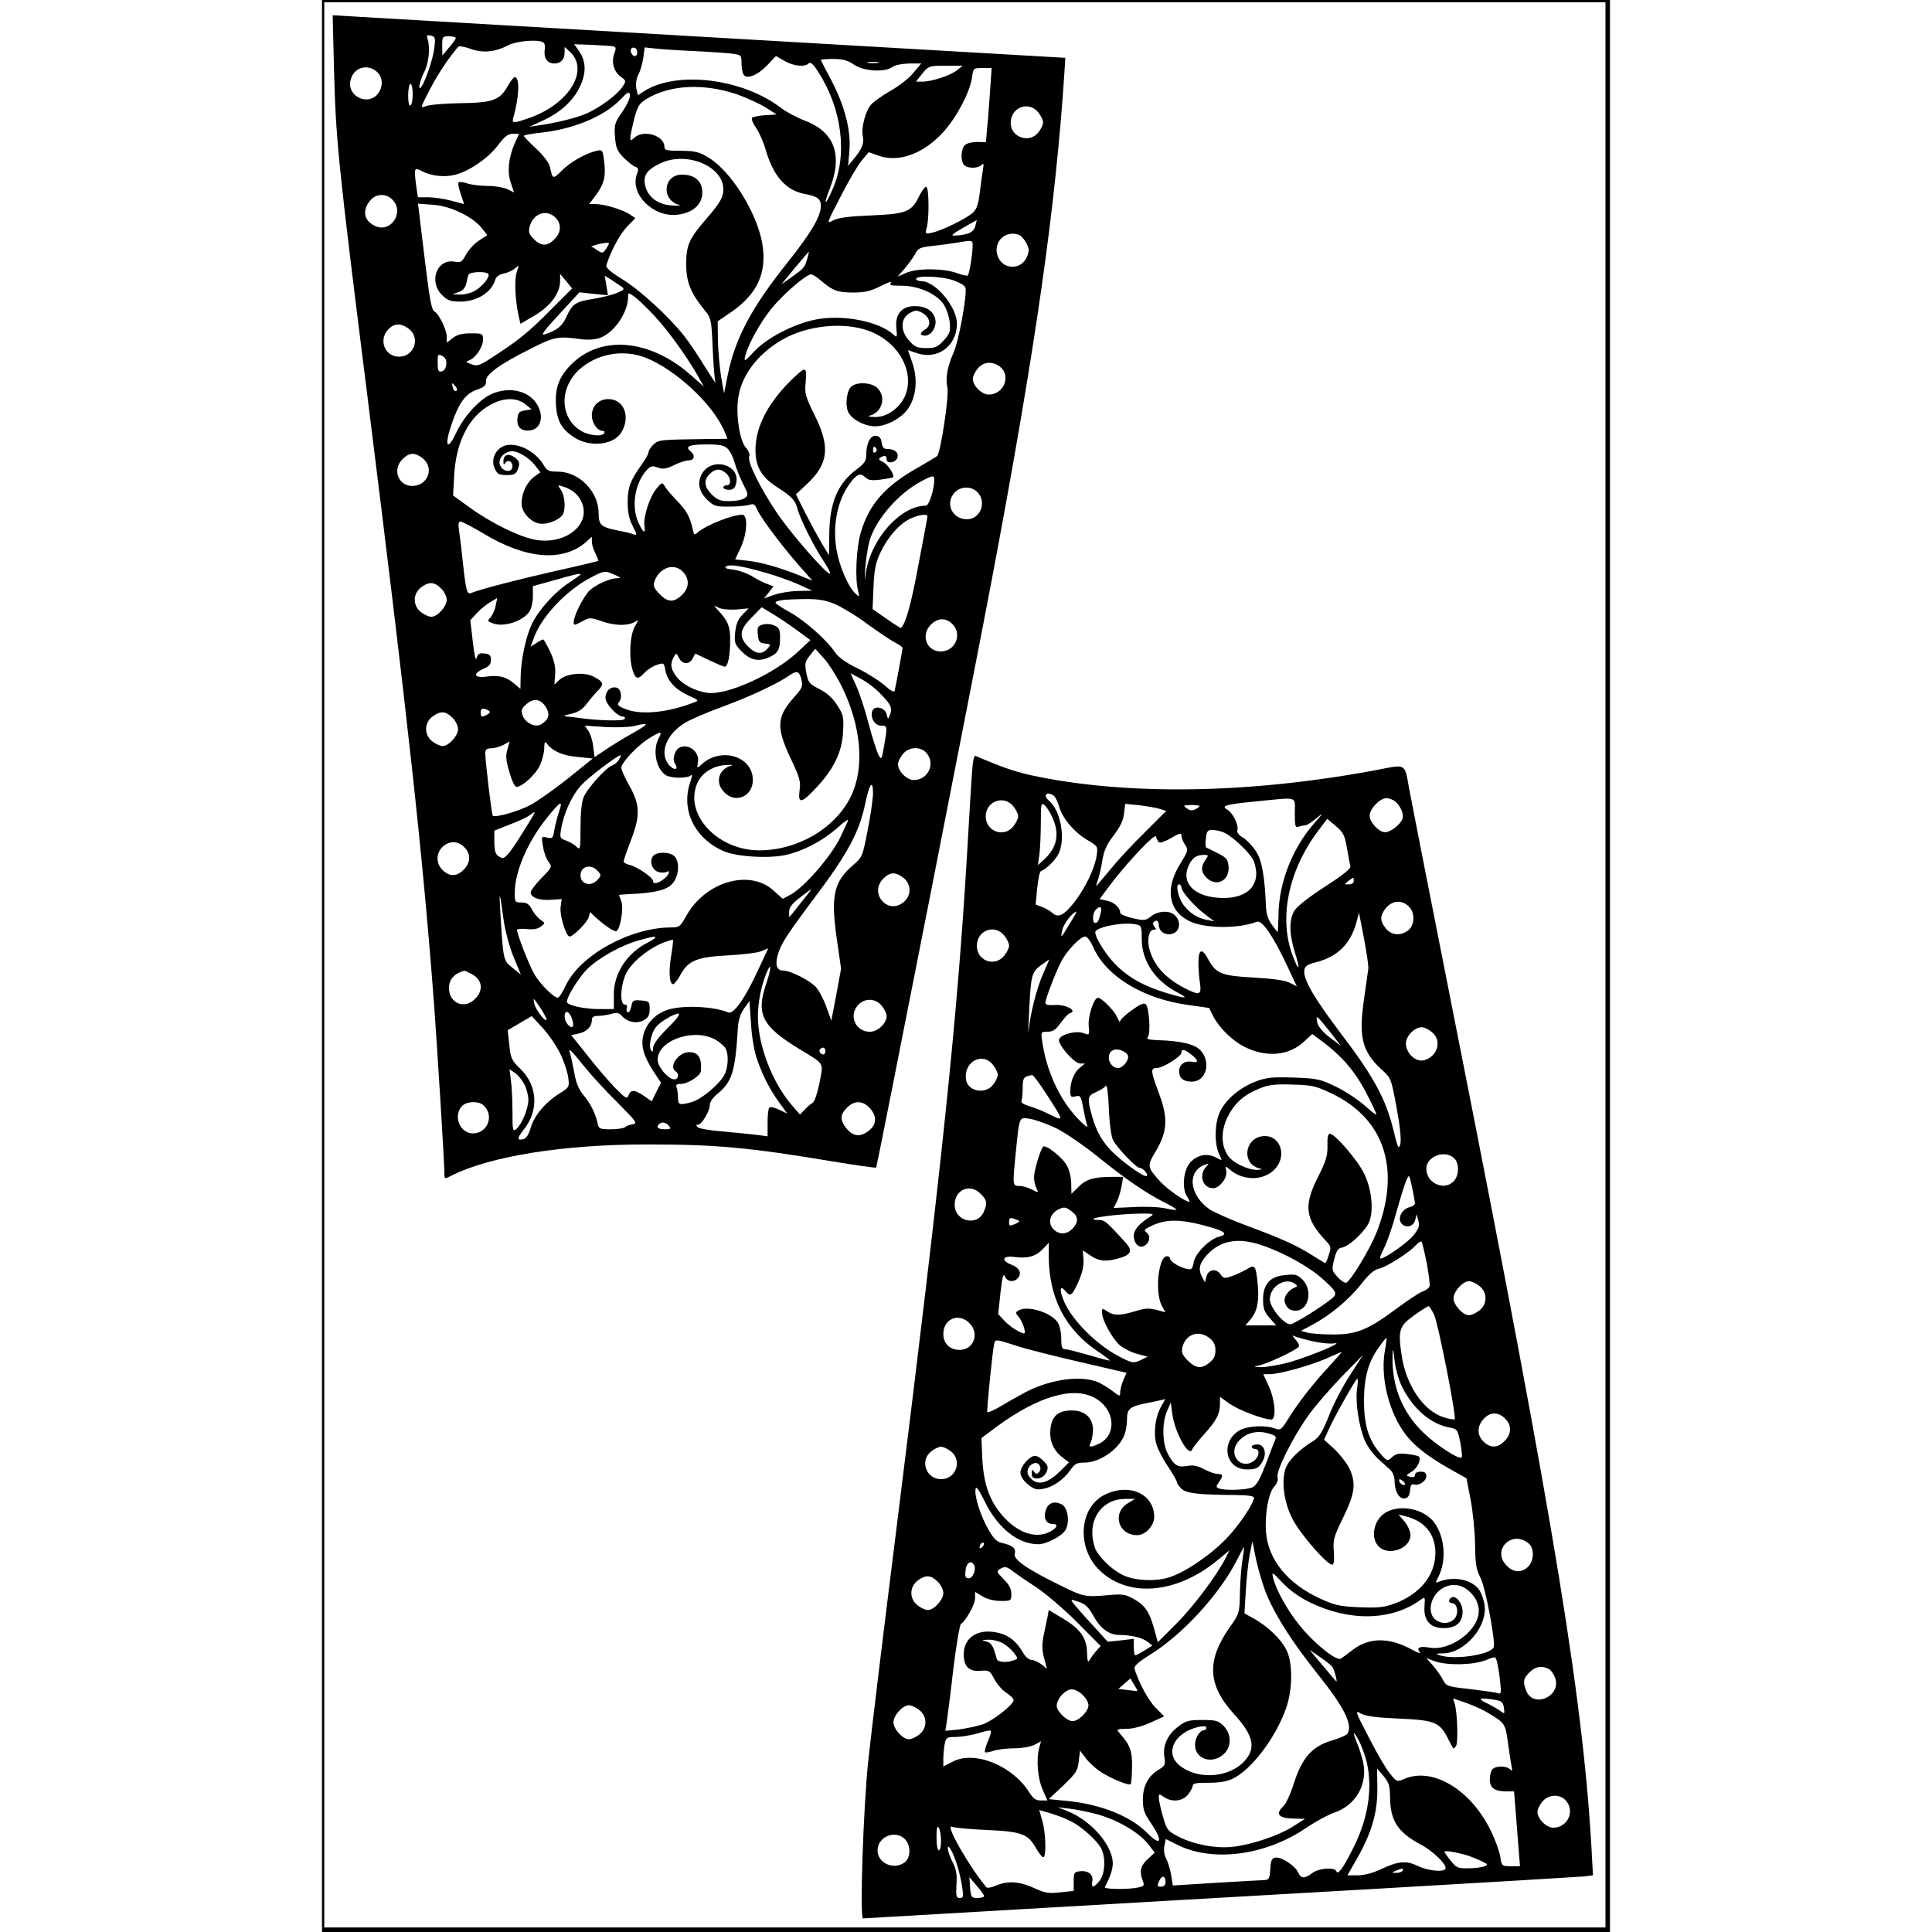 <?xml version="1.0" encoding="UTF-8" standalone="yes"?>
<svg version="1.0" xmlns="http://www.w3.org/2000/svg" width="100mm" height="100mm" viewBox="0 0 568 852" preserveAspectRatio="xMidYMid meet">
  <g transform="translate(0,852) scale(0.1,-0.1)" fill="#000000" stroke="none">
    <path d="M0 4260 l0 -4260 2840 0 2840 0 0 4260 0 4260 -2840 0 -2840 0 0
-4260z m5660 5 l0 -4245 -2825 0 -2825 0 0 4245 0 4245 2825 0 2825 0 0 -4245z"/>
    <path d="M53 8214 c8 -310 17 -405 147 -1439 179 -1430 245 -2029 295 -2695
14 -195 45 -689 45 -738 0 -21 1 -22 28 -8 169 87 499 140 872 139 296 0 442
-13 813 -75 103 -17 189 -29 191 -27 4 6 445 2247 511 2599 194 1029 280 1636
319 2230 l4 65 -1001 58 c-1348 78 -1979 115 -2116 123 l-114 7 6 -239z m442
92 c-7 -50 -36 -136 -55 -166 -19 -29 -11 19 10 61 21 40 28 108 16 146 -6 18
-3 20 14 16 20 -5 21 -10 15 -57z m95 46 c0 -4 -13 -23 -30 -42 l-29 -35 -1
43 c0 40 1 42 30 42 17 0 30 -4 30 -8z m382 -17 c10 -4 13 -16 10 -35 -5 -36
12 -60 42 -60 29 0 46 18 46 49 l0 24 24 -22 c87 -82 -7 -232 -182 -292 -70
-24 -76 -24 -68 4 26 90 29 177 6 177 -5 0 -18 -17 -30 -38 -36 -64 -65 -75
-209 -77 -69 -1 -138 -7 -153 -13 -26 -11 -25 -9 19 76 38 72 80 134 124 186
4 4 28 0 53 -9 52 -20 111 -15 166 15 34 18 121 27 152 15z m315 -20 c10 -3
10 -11 2 -31 -14 -38 -2 -80 28 -102 25 -18 25 -19 8 -45 -22 -34 -99 -91
-157 -117 -45 -20 -140 -43 -213 -53 l-40 -6 54 25 c80 36 136 86 167 149 31
64 29 115 -4 162 l-20 28 82 -3 c44 -2 87 -5 93 -7z m103 -26 c0 -24 -23 -21
-28 4 -2 10 3 17 12 17 10 0 16 -9 16 -21z m245 6 c66 -3 141 -8 168 -11 46
-6 47 -6 47 -42 0 -21 4 -43 9 -51 14 -22 61 -4 104 41 l39 41 38 -22 c41 -23
89 -28 107 -10 7 7 20 -4 42 -39 105 -164 130 -367 62 -518 -33 -76 -42 -73
-12 3 59 151 21 252 -112 302 -32 12 -79 37 -104 56 -168 128 -454 164 -599
75 l-31 -20 -7 31 c-3 19 0 42 9 60 9 16 18 49 22 75 l6 45 46 -5 c25 -3 100
-8 166 -11z m711 -60 c43 -30 137 -35 170 -10 11 8 41 14 73 15 l54 0 -35 -41
c-18 -23 -64 -59 -102 -80 -37 -22 -76 -49 -86 -62 -24 -29 -43 -102 -35 -138
7 -30 -4 -58 -42 -102 l-23 -29 6 69 c7 89 -21 197 -81 311 -25 46 -45 86 -45
88 0 2 25 4 55 4 41 0 63 -6 91 -25z m107 8 c-13 -2 -33 -2 -45 0 -13 2 -3 4
22 4 25 0 35 -2 23 -4z m-2214 -37 c25 -20 32 -55 16 -86 -41 -80 -160 -23
-125 59 18 45 70 58 109 27z m2561 4 c-29 -23 -111 -50 -152 -50 l-29 0 28 35
c28 34 29 35 103 35 l75 0 -25 -20z m146 -92 c-4 -57 -9 -131 -13 -164 l-5
-61 -38 1 c-21 0 -45 -5 -54 -13 -19 -16 -21 -72 -4 -89 16 -16 61 -15 76 0
10 10 11 6 7 -17 -3 -17 -9 -63 -14 -103 -7 -57 -15 -77 -33 -92 -31 -26 -138
-79 -178 -86 -30 -7 -31 -6 -23 22 11 41 10 177 -2 180 -5 2 -19 -16 -30 -38
-35 -73 -56 -81 -213 -88 -99 -4 -145 -10 -168 -22 -30 -17 -30 -16 33 105 34
67 76 139 93 159 l31 37 42 -15 c90 -33 201 8 289 106 58 65 114 172 124 235
6 45 6 45 47 45 l40 0 -7 -102z m-2546 -12 c0 -25 -4 -48 -10 -51 -6 -4 -10
13 -10 44 0 28 5 51 10 51 6 0 10 -20 10 -44z m1427 -1 c43 -15 100 -41 128
-58 l50 -32 -50 -3 c-28 -2 -54 -7 -58 -11 -5 -5 3 -25 18 -46 14 -21 33 -64
41 -94 34 -117 89 -180 171 -196 57 -10 73 -22 73 -53 0 -46 -44 -120 -145
-247 -160 -200 -232 -335 -265 -495 l-17 -85 -13 73 c-6 40 -13 112 -14 159
l-1 86 60 41 c117 81 159 176 136 306 -25 135 -137 314 -235 374 -42 26 -58
30 -122 31 -64 0 -74 2 -74 18 0 49 -91 77 -132 40 -17 -15 -18 -15 -18 1 0
10 8 47 17 83 16 58 22 67 58 89 103 60 247 67 392 19z m-502 -77 c-34 -49
-37 -57 -33 -111 4 -49 9 -62 38 -92 19 -19 42 -37 51 -40 15 -5 16 -11 8 -32
-33 -87 70 -192 177 -180 78 8 122 56 109 119 -8 37 -40 58 -87 58 -83 0 -94
-111 -13 -134 11 -3 -4 -4 -33 -2 -63 4 -108 39 -118 93 -8 41 12 67 71 94
115 53 275 -15 275 -116 0 -35 -14 -59 -75 -130 -76 -87 -89 -117 -89 -200 0
-77 19 -126 79 -200 32 -39 32 -42 38 -170 3 -71 8 -139 12 -150 4 -11 -15 18
-44 64 -28 46 -69 108 -92 137 -64 83 -197 206 -277 254 -49 30 -71 50 -68 60
18 60 60 138 91 170 l37 38 -25 17 c-33 21 -112 45 -150 45 l-29 0 26 34 c39
52 48 84 41 149 -7 57 -8 58 -34 52 -50 -12 -115 -49 -153 -87 -40 -40 -41
-39 -53 17 -4 17 -28 49 -61 80 -30 27 -54 53 -54 56 0 3 30 9 68 13 148 15
284 71 358 147 34 35 39 38 42 20 2 -11 -13 -44 -33 -73z m1834 -4 c12 -15 21
-34 21 -44 0 -10 -9 -29 -21 -44 -39 -50 -122 -22 -122 42 0 69 80 99 122 46z
m-2309 -136 c-28 -65 -34 -126 -17 -175 l14 -42 -28 14 c-15 8 -55 15 -87 15
-32 0 -73 5 -91 11 -18 6 -35 8 -39 5 -3 -4 1 -27 10 -52 8 -24 15 -44 14 -44
0 0 -26 7 -56 15 -30 8 -76 15 -101 15 l-46 0 -7 46 c-11 84 -10 87 23 70 44
-23 102 -29 151 -16 63 17 146 75 188 132 28 37 43 48 64 48 l27 0 -19 -42z
m-540 -248 c57 -57 -9 -152 -79 -115 -46 23 -54 66 -20 109 25 32 70 35 99 6z
m304 -59 c36 -17 75 -46 89 -65 l26 -33 -37 -24 c-20 -13 -46 -41 -57 -62 -18
-33 -23 -36 -50 -31 -78 14 -116 -86 -56 -147 25 -24 37 -29 81 -29 73 0 137
40 154 96 4 14 18 24 38 28 17 3 40 14 50 23 17 15 18 15 7 -16 -11 -32 -8
-122 8 -193 l8 -36 65 38 c70 43 110 97 110 152 l0 30 27 -32 26 -32 -99 -99
c-96 -97 -140 -132 -258 -208 -52 -34 -62 -37 -88 -27 -25 9 -26 11 -9 17 29
11 61 59 61 90 0 28 -1 29 -54 29 -39 0 -60 -6 -80 -21 l-26 -20 0 26 c0 31
-34 101 -55 112 -12 7 -21 59 -40 214 -14 112 -26 217 -28 233 l-4 28 64 -5
c44 -3 84 -15 127 -36z m416 -21 c27 -27 25 -66 -5 -95 -31 -32 -59 -32 -91 1
-20 19 -24 31 -19 52 15 61 75 82 115 42z m1851 -37 c-7 -28 -32 -39 -91 -42
-19 -1 -11 7 35 33 33 19 61 35 62 35 1 1 -2 -11 -6 -26z m194 -39 c8 -4 23
-20 31 -36 13 -25 13 -35 3 -60 -23 -56 -97 -60 -125 -7 -32 63 24 128 91 103z
m-206 -51 c0 -37 -15 -122 -21 -128 -3 -3 -25 2 -49 11 -58 21 -173 22 -222 1
l-39 -17 31 35 c17 20 37 48 46 64 13 26 22 30 72 36 32 3 81 10 108 14 76 13
75 13 74 -16z m-1615 -8 c-15 -23 -17 -24 -42 -7 l-25 16 24 7 c13 4 32 7 42
8 16 1 16 -1 1 -24z m886 -45 c-12 -40 -12 -41 -66 -80 l-48 -34 59 72 c33 39
61 72 62 72 1 0 -2 -13 -7 -30z m-1406 -69 c8 -13 -31 -59 -64 -76 -16 -8 -44
-15 -62 -14 l-33 1 28 10 c17 6 29 19 33 36 3 15 7 33 10 40 4 14 80 17 88 3z
m1468 -30 c51 -43 71 -51 141 -51 51 0 76 6 120 28 31 16 52 23 46 15 -9 -11
-1 -13 47 -13 73 0 151 -34 184 -80 13 -19 25 -53 28 -80 4 -42 1 -51 -26 -81
-26 -29 -37 -34 -77 -34 -40 0 -51 5 -76 33 -40 44 -38 99 4 122 24 13 30 13
55 0 34 -20 40 -55 13 -72 -26 -16 -27 -28 -1 -28 28 0 53 42 44 74 -9 36 -41
56 -90 56 -58 0 -88 -36 -81 -98 4 -40 3 -42 -12 -28 -65 59 -223 90 -343 67
-96 -19 -215 -80 -271 -140 -42 -45 -47 -48 -41 -23 11 49 65 148 116 211 51
63 153 151 175 151 7 0 27 -13 45 -29z m-881 -25 c15 -10 12 -14 -20 -28 -20
-8 -67 -20 -104 -26 -79 -12 -93 -22 -119 -79 -18 -41 -43 -61 -97 -78 -18 -5
0 19 65 89 l89 97 63 -7 63 -6 -7 43 -7 43 29 -18 c16 -11 36 -24 45 -30z
m1463 28 c26 -9 50 -23 53 -31 10 -24 -28 -236 -52 -288 -28 -65 -36 -111 -27
-155 8 -36 -30 -286 -45 -301 -5 -4 -42 -26 -83 -50 -146 -81 -219 -164 -255
-291 -19 -66 -25 -201 -11 -253 7 -29 7 -29 -12 -12 -30 27 -69 116 -82 187
-20 109 2 223 58 298 30 42 47 48 68 27 14 -13 27 -15 68 -10 28 4 52 8 54 10
9 8 -22 57 -43 67 -19 8 -22 14 -13 20 20 12 28 10 28 -8 0 -22 44 -14 48 10
5 21 -13 36 -45 36 -16 0 -22 7 -25 28 -2 18 -9 28 -24 30 -25 4 -44 -33 -44
-83 0 -27 -7 -38 -41 -64 -84 -61 -121 -148 -122 -288 l-1 -92 -34 56 c-18 31
-51 92 -73 135 l-39 78 44 41 c99 91 109 165 40 305 -43 87 -46 99 -41 149 4
42 2 55 -8 55 -7 0 -42 -31 -78 -69 -85 -91 -130 -181 -135 -270 -4 -83 22
-132 93 -178 64 -41 82 -59 90 -91 11 -46 71 -166 113 -230 23 -34 37 -62 32
-62 -18 0 -174 179 -235 270 -75 112 -130 224 -121 247 4 9 -2 25 -14 38 -26
28 -44 130 -36 208 10 104 83 204 196 269 110 64 273 80 384 38 173 -66 229
-266 99 -355 -26 -17 -50 -25 -78 -24 -22 1 -31 4 -20 6 56 14 75 84 33 123
-25 23 -85 27 -112 7 -22 -16 -31 -85 -14 -117 17 -31 72 -60 117 -60 51 0
119 37 147 80 35 53 42 129 17 201 l-19 55 39 -13 c91 -32 177 31 177 130 0
73 -95 187 -156 187 -13 0 -24 5 -24 10 0 16 112 12 164 -6z m-1316 -159 c62
-68 137 -172 188 -260 l28 -50 -53 47 c-175 157 -386 182 -519 63 -64 -58 -86
-112 -80 -195 5 -66 24 -101 77 -137 70 -47 176 -37 211 20 42 69 12 147 -57
147 -42 0 -73 -30 -73 -72 0 -33 24 -68 47 -68 8 0 11 -4 8 -10 -10 -17 -68
-11 -103 10 -92 56 -97 185 -11 267 77 72 194 95 295 56 133 -52 299 -206 349
-326 l13 -32 -91 -1 c-207 -3 -212 -3 -235 -24 -12 -12 -22 -27 -22 -34 0 -7
-13 -31 -29 -53 -51 -70 -63 -103 -63 -168 0 -43 6 -74 22 -104 20 -40 20 -43
3 -37 -10 4 -39 11 -66 16 -76 15 -87 24 -87 76 0 96 -86 184 -180 184 -40 0
-48 4 -63 30 -40 67 -131 107 -182 80 -35 -19 -50 -62 -33 -97 11 -24 19 -28
53 -28 34 0 41 4 50 29 8 24 6 31 -13 47 -28 22 -52 15 -52 -15 0 -16 2 -18 9
-7 10 16 31 6 31 -14 0 -33 -45 -27 -56 7 -8 26 22 58 54 58 30 0 79 -31 106
-68 l19 -25 -28 -20 c-32 -24 -55 -73 -55 -117 0 -43 47 -90 90 -90 37 0 85
23 94 45 11 30 6 80 -10 104 -16 23 -16 23 7 16 43 -13 70 -36 85 -72 41 -97
-74 -188 -207 -163 -70 13 -194 74 -288 142 l-73 53 5 90 c8 146 65 258 158
309 59 33 116 34 155 4 l28 -23 -29 -5 c-25 -4 -31 -10 -33 -36 -4 -37 16 -57
55 -52 41 4 60 48 41 95 -27 72 -116 102 -202 69 -57 -22 -129 -98 -166 -178
-37 -78 -51 -56 -21 34 33 99 62 141 113 159 34 12 43 20 41 37 -4 29 59 75
195 143 106 54 122 57 218 44 32 -5 65 -3 87 4 64 21 127 112 127 184 0 17 2
17 29 -2 16 -12 56 -51 89 -86z m-1084 -56 c51 -40 22 -122 -44 -122 -63 0
-92 73 -48 120 27 29 57 29 92 2z m164 -157 c-2 -16 -10 -28 -20 -30 -15 -3
-18 4 -18 38 0 38 1 40 21 30 14 -8 19 -19 17 -38z m2443 -10 c49 -41 15 -122
-51 -122 -31 0 -70 39 -70 70 0 10 9 29 21 44 25 31 66 35 100 8z m-2402 -86
c7 -8 8 -17 3 -20 -6 -3 -12 3 -15 14 -6 24 -4 25 12 6z m1200 -275 c11 -11
25 -39 31 -63 7 -23 23 -65 37 -92 24 -47 24 -50 7 -63 -10 -7 -40 -13 -67
-13 -40 0 -53 5 -78 29 -34 34 -37 63 -9 91 24 24 47 25 72 3 22 -20 24 -53 3
-53 -8 0 -15 -4 -15 -10 0 -5 11 -10 25 -10 18 0 26 7 31 27 22 85 -110 121
-152 41 -20 -39 -11 -78 27 -114 27 -26 37 -29 97 -28 37 0 76 4 88 8 17 6 23
2 33 -21 14 -34 112 -165 190 -253 l54 -61 -54 22 c-92 37 -171 59 -230 66
l-57 6 24 51 c30 64 33 146 7 146 -44 0 -159 -46 -195 -77 -16 -14 -18 -13
-23 13 -13 56 -27 82 -69 125 -23 24 -48 53 -54 64 -12 19 -13 19 -37 -10 -30
-36 -59 -125 -53 -165 5 -36 -5 -31 -26 14 -33 70 -17 175 36 233 17 18 24 20
49 11 23 -8 37 -6 72 11 24 12 53 21 65 21 25 0 29 22 7 40 -26 21 -6 30 71
30 60 0 78 -4 93 -19z m656 0 c3 -5 1 -12 -5 -16 -5 -3 -10 1 -10 9 0 18 6 21
15 7z m-2001 -42 c53 -42 23 -122 -46 -122 -62 0 -89 73 -43 118 30 30 54 31
89 4z m2256 -94 c0 -44 -23 -115 -37 -115 -110 0 -240 -143 -264 -292 -7 -47
-7 -45 -3 20 3 40 12 94 19 119 29 94 126 206 227 260 50 27 58 28 58 8z m190
-55 c43 -43 14 -120 -46 -120 -65 0 -98 71 -54 118 26 28 73 29 100 2z m-220
-107 c0 -5 -18 -101 -40 -215 -32 -172 -54 -252 -76 -277 -1 -2 -31 16 -64 40
l-62 43 4 96 c3 75 9 107 29 150 32 68 80 125 128 150 36 19 81 26 81 13z
m-1956 -77 c189 -114 353 -125 454 -33 l22 20 0 -22 c0 -12 7 -36 16 -52 8
-17 14 -32 12 -33 -2 -1 -88 -22 -193 -45 -170 -39 -321 -78 -367 -96 -19 -8
-23 8 -38 145 -5 52 -13 112 -16 133 -4 26 -2 37 7 37 7 0 53 -24 103 -54z
m1243 -172 c46 -13 110 -36 144 -51 l61 -28 -63 -1 c-35 -1 -83 -9 -107 -18
l-43 -15 21 26 21 27 -28 11 c-16 5 -46 21 -67 34 -21 13 -58 26 -83 29 -30 3
-40 8 -31 14 17 11 71 2 175 -28z m-367 6 c33 -33 30 -75 -6 -107 -34 -31 -60
-29 -95 7 -23 23 -29 35 -24 52 19 63 85 88 125 48z m-299 -15 c28 -12 30 -14
11 -15 -32 0 -92 -27 -121 -53 -26 -24 -71 -112 -71 -140 0 -16 2 -16 36 2 35
19 36 19 92 0 60 -21 122 -19 150 4 8 6 5 -4 -7 -23 -24 -40 -29 -144 -10
-199 13 -37 23 -39 52 -7 12 13 36 28 54 34 30 10 31 9 37 -23 9 -47 42 -84
100 -111 50 -23 50 -23 23 -33 -117 -45 -234 -55 -301 -27 -32 13 -36 19 -26
30 16 21 9 60 -13 64 -25 5 -47 -16 -47 -45 0 -27 52 -83 77 -83 8 0 11 -5 7
-11 -6 -10 -121 -7 -209 6 -11 2 -31 4 -45 5 -18 2 -13 5 18 12 31 7 50 19 70
45 15 20 38 47 50 59 27 26 23 38 -20 60 -42 22 -121 14 -151 -14 l-22 -21 3
44 c3 31 -3 60 -21 99 -14 31 -29 56 -32 56 -3 0 -17 -7 -30 -16 l-25 -16 12
33 c32 94 137 208 246 268 66 35 69 36 113 16z m-151 2 c0 -2 -22 -18 -49 -36
-65 -41 -138 -124 -167 -186 -26 -57 -47 -157 -48 -231 l-1 -52 -28 24 c-36
30 -67 38 -123 30 -54 -7 -61 13 -11 35 24 10 32 20 32 39 0 20 -6 26 -28 28
-23 3 -30 -1 -35 -20 -4 -15 -10 10 -17 72 l-11 95 28 30 c15 17 42 39 59 49
l32 19 -7 -33 c-3 -19 -14 -42 -22 -52 -16 -16 -15 -18 10 -27 47 -18 131 9
160 51 9 12 16 43 16 68 l0 45 93 26 c92 26 117 32 117 26z m-615 -62 c14 -13
25 -36 25 -50 0 -30 -41 -75 -68 -75 -11 0 -31 9 -46 21 -36 28 -36 80 0 108
35 27 59 26 89 -4z m1735 -68 c30 -13 96 -52 145 -89 50 -36 105 -73 123 -82
17 -9 32 -19 32 -23 0 -10 -31 -177 -35 -190 -2 -7 -19 2 -42 23 -21 19 -74
53 -118 75 -56 27 -87 50 -104 74 -37 55 -135 141 -201 177 -33 18 -60 36 -60
40 0 10 37 15 125 16 62 1 92 -4 135 -21z m-433 -25 l54 5 -27 -28 c-20 -20
-28 -42 -32 -78 -4 -47 -2 -53 31 -86 39 -39 78 -45 126 -20 34 17 41 33 41
86 0 32 -5 42 -24 50 -14 7 -36 9 -51 5 -23 -6 -26 -11 -23 -44 3 -32 7 -37
31 -40 28 -3 28 -4 11 -23 -24 -27 -51 -24 -85 10 -42 43 -38 74 16 128 l44
45 43 -26 c24 -14 72 -46 108 -72 l64 -47 -57 -53 c-107 -99 -315 -193 -400
-179 -54 8 -112 39 -136 74 -24 33 -26 53 -10 83 11 20 11 20 23 -3 15 -30 47
-31 61 -2 l11 21 60 -29 c32 -15 64 -29 70 -29 14 0 24 47 24 117 0 60 -9 83
-49 127 -26 28 -26 28 -2 16 14 -7 46 -10 78 -8z m951 -62 c48 -45 16 -123
-50 -123 -62 0 -89 73 -43 118 29 30 64 32 93 5z m-487 -275 c88 -178 103
-361 41 -488 -69 -140 -234 -237 -404 -237 -183 0 -331 158 -274 294 19 46 68
78 124 82 26 2 38 1 27 -2 -58 -17 -73 -77 -30 -119 49 -50 125 -17 125 55 0
105 -141 148 -226 69 -21 -19 -21 -19 -16 10 9 65 -81 98 -102 38 -7 -20 -7
-34 2 -47 18 -29 -12 -27 -32 2 -38 53 -5 131 74 180 25 15 99 47 165 71 121
44 246 103 297 139 33 23 44 18 53 -22 6 -26 1 -37 -29 -70 -81 -90 -85 -134
-20 -273 41 -86 46 -104 40 -143 -8 -61 9 -58 77 16 76 82 111 156 115 245 3
63 1 74 -26 115 -19 31 -45 54 -78 71 -45 23 -50 29 -58 71 -8 41 -6 50 15 77
l24 30 38 -42 c21 -23 56 -78 78 -122z m179 -42 c41 -43 46 -57 33 -90 -6 -16
-8 -15 -13 7 -7 30 -54 41 -63 15 -11 -28 10 -65 38 -65 29 0 29 -1 14 -88
-11 -64 -12 -65 -26 -39 -7 15 -27 77 -43 137 -15 60 -40 135 -54 165 l-25 56
50 -27 c27 -15 68 -47 89 -71z m-1480 -56 c16 -29 9 -51 -23 -71 -25 -16 -70
5 -82 38 -8 25 -6 31 18 52 33 28 64 21 87 -19z m-250 -17 c0 -7 -24 -20 -36
-20 -2 0 -4 9 -4 19 0 14 5 18 20 14 11 -3 20 -9 20 -13z m-165 -25 c14 -13
25 -36 25 -50 0 -30 -41 -75 -68 -75 -11 0 -31 9 -46 21 -36 28 -36 80 0 108
35 27 59 26 89 -4z m794 -69 c-42 -23 -96 -57 -121 -74 l-46 -31 -6 47 c-3 26
-13 58 -22 70 l-15 22 88 -6 c48 -3 106 -1 128 4 72 18 71 12 -6 -32z m115
-23 c-28 -54 -9 -139 35 -163 26 -13 94 -13 108 1 7 7 6 -3 -2 -27 -44 -123
16 -250 145 -307 56 -25 194 -34 272 -18 76 16 161 60 226 116 28 26 52 43 52
39 0 -4 -17 -41 -37 -82 -42 -83 -157 -215 -216 -247 l-35 -19 -41 37 c-105
95 -298 40 -383 -109 -28 -51 -32 -54 -69 -54 -179 0 -401 -122 -464 -256 -14
-30 -30 -54 -35 -54 -18 0 -79 61 -103 103 -23 39 -77 177 -77 196 0 5 19 6
43 4 28 -3 49 0 62 11 20 15 20 15 -3 31 -12 9 -29 29 -37 46 -12 22 -22 29
-45 29 -29 0 -30 2 -30 43 0 92 56 223 140 328 61 76 74 84 56 32 -7 -21 -17
-57 -21 -81 -6 -39 -9 -41 -32 -36 -26 7 -26 6 -19 -37 4 -24 14 -55 24 -68
18 -24 17 -25 -30 -73 -26 -27 -48 -56 -48 -63 0 -23 38 -37 90 -33 l47 3 -5
-37 c-4 -36 24 -128 40 -128 16 0 79 64 84 85 l6 23 23 -22 c47 -42 85 -67 94
-62 17 11 32 103 21 131 -6 15 -10 27 -10 28 0 1 19 3 43 4 111 4 169 18 193
47 28 32 33 96 8 120 -20 20 -78 21 -94 1 -18 -22 -4 -64 25 -71 13 -3 29 -3
34 1 18 10 12 -11 -6 -27 -27 -23 -53 -30 -53 -14 0 16 -68 63 -104 72 -14 3
-26 10 -26 15 0 5 14 46 31 90 43 111 42 159 -5 243 -20 35 -36 71 -36 80 0
23 67 94 119 128 56 35 64 35 45 1z m-666 -47 c-9 -27 -7 -48 8 -100 11 -39
24 -66 32 -66 25 0 85 55 103 95 10 22 19 56 19 75 1 30 3 33 13 19 25 -32 68
-51 133 -57 l68 -7 -108 -87 c-59 -47 -134 -100 -165 -117 -56 -30 -157 -58
-168 -48 -5 6 -32 232 -33 275 0 17 6 22 28 22 15 1 38 7 52 15 14 8 26 14 27
15 0 0 -4 -15 -9 -34z m1847 -16 c42 -47 8 -120 -55 -120 -31 0 -70 39 -70 70
0 10 9 29 21 44 26 33 77 36 104 6z m-1355 -29 c-5 -11 -19 -22 -29 -26 -27
-8 -110 -100 -127 -140 -9 -22 -14 -70 -14 -135 0 -95 -1 -100 -17 -85 -9 10
-30 22 -46 28 -27 9 -29 12 -23 48 11 71 48 152 90 197 32 35 160 132 174 132
1 0 -2 -9 -8 -19z m1120 -153 c-1 -24 -11 -96 -24 -161 -22 -115 -24 -118 -65
-153 -84 -73 -98 -135 -71 -323 l19 -133 -21 -115 -22 -114 -22 61 c-12 34
-33 73 -46 87 -27 30 -113 73 -145 73 -27 0 -36 25 -23 69 14 49 37 85 168
260 139 185 191 281 217 404 19 93 35 114 35 45z m-1511 -115 c-86 -141 -110
-172 -127 -166 -26 10 -32 23 -32 74 l0 46 68 27 c38 14 78 33 88 41 28 21 28
19 3 -22z m-286 -125 c24 -28 21 -65 -8 -93 -30 -31 -62 -32 -92 -3 -33 31
-31 80 4 108 32 25 69 20 96 -12z m582 -98 c17 -19 17 -21 0 -40 -29 -32 -75
-20 -75 20 0 40 46 52 75 20z m1349 -31 c36 -29 36 -80 -1 -109 -70 -55 -151
42 -88 105 30 30 54 31 89 4z m-436 -90 c-18 -23 -41 -51 -50 -63 l-18 -21 0
25 c0 18 13 35 48 62 26 20 49 37 50 37 2 1 -11 -17 -30 -40z m-1328 -90 c7
-50 25 -121 44 -167 l33 -80 -37 30 c-41 32 -41 33 -54 253 -6 93 -2 84 14
-36z m670 -84 c0 -2 -15 -12 -32 -21 -93 -46 -152 -137 -151 -231 l0 -63 -65
0 c-67 0 -142 17 -142 32 0 23 53 108 90 145 50 49 154 107 231 127 61 17 69
18 69 11z m69 -84 c-11 -72 -7 -121 10 -121 5 0 20 19 33 43 33 61 73 77 210
84 62 3 127 11 144 18 l32 13 -45 -96 c-56 -123 -108 -196 -131 -187 -64 27
-197 33 -264 13 -84 -25 -133 -109 -109 -187 6 -22 26 -61 44 -88 l32 -48 -21
-41 -20 -41 -34 24 c-42 28 -58 29 -68 3 -7 -18 -12 -15 -59 32 -28 29 -83 93
-122 143 l-72 90 32 7 c36 7 59 31 59 60 0 13 8 18 28 18 15 0 41 4 58 9 25 7
34 5 47 -10 24 -27 66 -35 96 -18 20 11 26 23 26 49 0 33 -2 35 -38 38 -34 3
-38 1 -43 -27 -4 -17 -11 -28 -16 -25 -5 3 -7 12 -4 20 3 8 -1 14 -9 14 -23 0
-19 85 6 137 23 48 98 110 164 136 22 8 41 14 43 12 1 -1 -2 -35 -9 -74z m421
-116 c-47 -136 -21 -189 140 -288 120 -73 111 -59 94 -152 -9 -45 -22 -84 -30
-88 -8 -5 -24 -18 -35 -30 l-21 -22 -35 40 c-77 88 -138 233 -149 355 -7 68 7
156 34 224 24 60 25 29 2 -39z m-1301 40 c48 -24 55 -72 16 -110 -47 -48 -115
-19 -115 48 0 38 24 65 68 76 2 1 16 -6 31 -14z m331 -200 c0 -20 -48 41 -54
70 -6 27 -4 26 24 -15 16 -25 30 -49 30 -55z m1479 59 c12 -15 21 -34 21 -44
0 -33 -39 -70 -74 -70 -60 0 -93 66 -56 113 29 37 80 37 109 1z m-551 -234
c26 -75 57 -135 99 -193 l35 -48 -36 17 c-20 10 -39 14 -43 10 -5 -4 -8 -35
-8 -67 l0 -60 -45 6 c-25 3 -92 10 -149 15 -57 4 -108 13 -114 19 -8 8 -8 11
1 11 16 0 52 59 52 87 0 12 13 32 29 45 70 57 83 98 95 295 2 34 11 62 27 85
l24 33 7 -100 c3 -58 15 -124 26 -155z m-815 176 c5 -15 6 -30 3 -33 -11 -11
-36 20 -36 44 0 32 21 25 33 -11z m421 -40 c-42 -42 -64 -72 -64 -88 -1 -19
-2 -20 -10 -7 -10 18 2 74 23 100 17 22 78 59 99 59 10 0 -7 -24 -48 -64z
m-473 -113 c16 -33 32 -81 35 -105 5 -42 5 -43 -40 -71 -61 -38 -111 -98 -126
-152 -8 -27 -19 -45 -30 -48 -31 -8 -31 3 0 42 67 83 61 194 -15 267 -39 38
-43 47 -49 106 l-7 65 53 31 53 31 48 -52 c27 -29 61 -80 78 -114z m689 59
c14 -8 30 -23 37 -31 17 -22 16 -86 -2 -120 -21 -42 -102 -109 -144 -121 -54
-15 -61 -13 -61 19 0 16 -3 36 -6 45 -5 12 0 16 17 16 33 0 89 36 90 57 4 59
-11 83 -52 83 -48 0 -92 -65 -59 -85 16 -10 12 -35 -6 -35 -27 0 -74 56 -74
87 1 88 168 143 260 85z m480 -47 c0 -8 -4 -15 -9 -15 -13 0 -22 16 -14 24 11
11 23 6 23 -9z m-1065 -66 c31 -39 98 -112 149 -162 84 -85 89 -92 66 -95 -14
-2 -29 -8 -34 -13 -6 -5 -34 -9 -63 -9 -49 0 -53 2 -58 28 -10 44 -32 87 -62
123 -21 25 -33 53 -41 101 -7 37 -15 74 -18 83 -11 29 4 15 61 -56z m-263 -80
c10 -18 18 -50 18 -69 0 -40 -29 -108 -53 -129 -16 -12 -17 -6 -17 76 0 50 -3
112 -7 139 l-6 49 23 -16 c13 -8 32 -31 42 -50z m-178 -95 c44 -43 19 -116
-42 -122 -60 -6 -97 74 -55 120 20 22 76 24 97 2z m1701 -10 c39 -42 30 -85
-23 -113 -29 -15 -56 -7 -82 26 -26 34 -25 59 5 88 32 33 70 32 100 -1z m-885
-79 c11 -13 8 -15 -19 -15 -30 0 -39 9 -24 23 11 11 30 8 43 -8z"/>
    <path d="M2866 5108 c-3 -46 -13 -202 -21 -348 -43 -729 -111 -1375 -311
-2975 -58 -462 -114 -925 -125 -1030 -22 -207 -38 -695 -23 -695 5 0 315 18
689 40 374 22 1078 62 1565 90 487 28 903 53 925 55 l40 5 -3 53 c-34 689
-158 1450 -601 3687 -104 525 -197 999 -207 1053 -20 112 -11 107 -140 82
-546 -103 -1076 -114 -1493 -31 -99 20 -151 38 -278 92 -8 4 -13 -20 -17 -78z
m360 -96 c7 -4 18 -26 25 -50 16 -53 66 -112 125 -147 46 -27 46 -28 40 -69
-9 -57 -49 -140 -97 -203 -46 -59 -72 -72 -97 -50 -9 9 -30 21 -46 27 l-29 11
7 72 c4 40 11 73 16 75 22 8 62 46 77 75 34 65 11 193 -41 236 -28 24 -11 43
20 23z m1064 -78 c0 -56 2 -65 16 -60 9 3 22 6 29 6 8 0 31 15 52 33 31 26 29
22 -14 -27 -94 -107 -154 -261 -155 -403 -1 -40 -2 -73 -4 -73 -1 0 -13 15
-26 33 -15 20 -24 48 -25 77 -6 139 -18 207 -45 247 -15 23 -40 49 -56 59 -20
11 -28 23 -25 34 6 22 -21 76 -44 89 -31 17 -7 24 119 36 199 20 178 26 178
-51z m441 53 c24 -19 41 -56 34 -77 -8 -25 -52 -60 -77 -60 -27 0 -68 44 -68
73 0 30 45 77 74 77 11 0 28 -6 37 -13z m-1682 -23 c12 -15 21 -34 21 -44 0
-10 -9 -29 -21 -44 -41 -52 -122 -23 -122 44 0 67 81 96 122 44z m172 -49 c33
-72 21 -132 -36 -185 l-28 -25 7 49 c3 27 6 89 6 139 0 82 1 88 17 76 9 -8 24
-32 34 -54z m473 38 l29 -9 -95 -95 c-52 -51 -119 -123 -148 -159 -30 -36 -58
-69 -63 -75 -4 -5 -3 4 3 20 7 17 16 57 21 90 8 46 20 72 51 112 28 37 42 66
45 96 l5 42 62 -6 c33 -4 74 -11 90 -16z m176 12 c0 -2 -8 -9 -19 -14 -13 -7
-24 -6 -37 4 -18 13 -16 14 19 15 20 0 37 -2 37 -5z m650 -185 c6 -36 13 -72
15 -80 3 -10 -31 -38 -112 -90 -68 -44 -123 -87 -134 -105 -25 -39 -24 -103 1
-184 26 -81 19 -91 -10 -14 -61 163 -19 372 110 545 l43 57 38 -32 c33 -28 39
-40 49 -97z m-546 70 c34 -12 114 -86 132 -121 8 -16 14 -43 14 -61 0 -67 -54
-108 -144 -108 -127 0 -194 66 -151 149 15 30 33 41 66 41 19 0 19 -2 5 -22
-21 -30 -20 -54 4 -78 44 -44 103 -14 98 49 -3 31 -9 39 -47 58 -24 12 -47 24
-51 25 -4 2 -5 20 -2 41 3 31 8 37 27 37 13 0 35 -4 49 -10z m-284 -44 c5 -5
28 3 54 18 37 22 46 24 46 11 0 -9 7 -27 16 -40 15 -23 14 -27 -21 -84 -68
-109 -53 -206 38 -252 66 -34 216 -36 299 -4 23 9 69 -57 130 -185 l47 -100
-31 16 c-21 11 -73 18 -159 23 -143 8 -166 17 -201 81 -27 51 -43 45 -43 -15
0 -27 3 -69 7 -92 7 -51 -2 -54 -65 -22 -86 44 -137 99 -157 170 -13 42 -4 89
17 89 12 0 13 3 4 13 -6 8 -8 17 -4 20 12 13 23 7 23 -11 0 -24 19 -42 45 -42
43 0 60 47 28 82 -22 24 -74 23 -107 -3 -24 -19 -30 -20 -81 -8 -30 7 -55 17
-55 24 0 22 -27 47 -59 53 l-32 7 41 55 c75 101 205 239 208 221 2 -9 8 -20
12 -25z m860 -171 c0 -9 -9 -15 -22 -15 -21 0 -21 0 -2 15 24 18 24 18 24 0z
m-760 -28 c0 -19 58 -85 104 -119 l41 -31 -35 7 c-39 7 -75 30 -102 67 -22 30
-35 89 -19 89 6 0 11 -6 11 -13z m1006 -88 c25 -28 22 -78 -5 -101 -34 -27
-75 -23 -100 8 -25 32 -26 52 -5 82 30 43 77 47 110 11z m-1362 -26 c-9 -35
-13 -43 -25 -43 -13 0 -11 44 3 58 20 20 29 14 22 -15z m-136 -45 c-41 -69
-42 -69 -33 -28 6 27 45 77 62 80 2 0 -11 -24 -29 -52z m1316 -201 c-2 -12
-10 -73 -19 -135 -24 -165 -8 -229 76 -307 44 -40 44 -40 68 -171 16 -86 21
-141 16 -160 -7 -25 -11 -17 -31 66 -33 133 -86 232 -226 416 -123 162 -172
246 -166 286 2 17 14 25 50 34 95 24 153 80 179 174 l12 45 22 -113 c12 -63
21 -124 19 -135z m-1028 197 c28 -5 29 -7 29 -67 1 -97 60 -184 160 -235 52
-27 34 -27 -51 -1 -97 30 -159 63 -216 117 -44 41 -98 124 -98 151 0 22 121
46 176 35z m-577 -50 c12 -15 21 -34 21 -44 0 -10 -9 -29 -21 -44 -42 -53
-123 -23 -121 45 2 68 80 95 121 43z m391 -48 c55 -130 220 -231 421 -258 l91
-13 19 -38 c27 -51 86 -109 140 -135 95 -46 191 -38 258 23 l38 35 39 -29 c96
-71 155 -141 208 -248 20 -39 36 -74 36 -78 0 -4 -23 14 -51 39 -28 25 -85 63
-126 83 -70 34 -82 37 -186 41 -98 3 -120 1 -171 -18 -70 -27 -132 -80 -157
-135 -22 -48 -24 -133 -5 -179 l14 -33 -29 14 c-37 18 -79 10 -109 -22 -31
-33 -39 -114 -16 -150 9 -14 14 -25 11 -25 -18 0 -98 56 -129 90 -58 64 -58
68 -18 135 50 85 54 144 13 253 -37 99 -38 112 -10 112 27 0 109 51 109 68 0
18 14 15 44 -9 33 -26 33 -38 1 -31 -31 5 -55 -13 -55 -42 0 -31 19 -46 56
-46 62 0 86 83 40 136 -25 29 -86 44 -193 47 -40 2 -49 5 -41 14 13 16 6 129
-9 144 -8 8 -26 0 -62 -26 -28 -20 -51 -42 -51 -48 -1 -7 -7 2 -14 18 -12 29
-69 85 -84 85 -18 0 -44 -80 -41 -122 4 -44 4 -44 -23 -34 -35 13 -108 -8
-108 -31 0 -26 69 -103 93 -103 l22 0 -22 -18 c-26 -20 -43 -61 -43 -103 0
-26 3 -29 23 -24 21 6 24 2 34 -52 6 -32 14 -67 18 -78 4 -11 -16 4 -44 34
-80 85 -137 211 -155 339 -6 41 -6 42 23 42 21 0 36 8 50 28 33 43 39 50 53
55 28 12 -25 38 -69 35 -29 -2 -43 1 -43 9 0 17 43 130 69 181 25 49 85 112
107 112 8 0 23 -20 34 -44z m-219 -118 c-28 -62 -57 -175 -65 -253 -2 -22 -2
1 1 50 8 192 11 207 52 237 20 14 37 27 38 27 1 1 -11 -27 -26 -61z m1264
-258 l48 -62 -49 37 c-31 24 -51 48 -55 66 -8 37 -3 33 56 -41z m449 -1 c47
-37 26 -110 -36 -125 -36 -8 -78 32 -78 75 0 32 38 71 70 71 10 0 29 -9 44
-21z m-1340 -104 c7 -18 -22 -55 -43 -55 -39 0 -57 60 -24 78 19 11 59 -3 67
-23z m-595 -41 c12 -15 21 -34 21 -44 0 -10 -9 -29 -21 -44 -35 -44 -112 -29
-119 24 -11 78 73 123 119 64z m237 -131 c76 -117 76 -119 18 -90 -27 14 -68
31 -92 38 -30 9 -41 17 -37 27 3 7 5 33 5 57 0 42 5 48 42 54 5 0 33 -38 64
-86z m293 -202 c20 -36 102 -121 116 -121 15 0 40 -28 32 -36 -8 -8 -93 51
-145 100 -49 46 -79 98 -98 171 -20 73 -18 83 20 99 18 8 37 20 42 27 6 9 11
-30 14 -101 3 -70 11 -125 19 -139z m963 207 c236 -112 308 -339 197 -617 -29
-71 -108 -203 -131 -217 -6 -4 -24 7 -39 24 -26 29 -27 32 -15 79 9 36 17 49
33 51 34 5 110 79 123 118 18 55 8 142 -24 208 -29 60 -129 176 -151 176 -9 0
-12 -16 -11 -52 1 -44 -6 -68 -41 -137 -65 -128 -58 -185 34 -283 23 -24 24
-29 13 -62 -6 -20 -13 -36 -16 -36 -2 0 -28 16 -58 35 -68 43 -139 75 -291
131 -65 24 -136 56 -158 69 -92 62 -105 169 -23 199 19 6 19 6 3 -12 -31 -35
-12 -92 32 -92 29 0 64 45 59 75 -5 23 -4 24 11 11 59 -54 150 -55 201 -4 56
56 30 148 -42 148 -88 0 -108 -122 -23 -143 14 -3 11 -5 -10 -6 -42 -1 -110
32 -130 63 -31 47 -31 109 -1 171 31 61 71 97 143 126 38 15 67 19 143 16 86
-2 103 -6 172 -39z m-1217 -152 c39 -19 122 -75 185 -126 124 -100 214 -162
298 -204 30 -15 52 -29 50 -31 -2 -2 -24 1 -48 6 -25 6 -86 9 -137 6 l-92 -4
14 27 c8 16 17 46 21 69 l7 41 -50 0 c-78 0 -113 -10 -147 -44 l-31 -31 -1 45
c0 25 -8 60 -18 78 -18 36 -95 97 -106 85 -13 -15 -40 -106 -40 -135 0 -16 5
-38 11 -49 10 -20 9 -20 -20 -5 -16 9 -41 16 -56 16 -30 0 -30 2 -15 152 16
158 14 152 63 144 23 -4 74 -22 112 -40z m1757 -133 c24 -22 24 -77 -2 -103
-43 -43 -120 -7 -120 56 0 54 80 85 122 47z m-172 -199 c0 -7 -11 -15 -25 -18
-33 -8 -53 -49 -35 -71 19 -23 53 -15 61 15 l6 25 8 -28 c6 -23 2 -35 -22 -65
-27 -33 -125 -102 -145 -102 -5 0 3 22 17 49 14 28 38 99 54 159 17 60 36 122
43 137 12 28 13 27 25 -31 7 -32 12 -64 13 -70z m-1915 41 c28 -27 30 -42 13
-80 -29 -65 -128 -41 -128 32 0 67 68 96 115 48z m408 -83 c23 -20 22 -43 -3
-70 -25 -26 -57 -28 -82 -5 -33 30 -16 79 32 95 17 6 27 2 53 -20z m343 -15
c-53 -33 -76 -60 -76 -87 0 -35 25 -58 48 -43 23 14 27 44 8 58 -13 10 -10 14
20 28 70 34 137 32 276 -9 53 -16 61 -29 23 -38 -42 -11 -104 -73 -111 -113
-6 -31 -9 -34 -33 -28 -33 8 -71 32 -71 45 0 6 -6 10 -14 10 -37 0 -54 -157
-23 -217 l16 -30 -40 11 c-29 7 -50 7 -81 -3 -76 -23 -104 -24 -132 -6 -25 17
-26 17 -26 -4 0 -33 46 -116 80 -145 18 -14 52 -31 77 -37 l44 -12 -31 -15
c-30 -14 -35 -14 -83 10 -111 54 -231 176 -261 265 -15 43 -9 55 14 28 20 -25
29 -18 56 43 17 38 24 70 22 98 l-3 40 34 -23 c37 -25 67 -28 122 -13 58 16
66 34 32 71 -83 92 -92 99 -119 99 -15 0 -25 2 -22 5 9 9 127 22 203 23 58 1
67 -1 51 -11z m-593 -16 c17 -6 16 -8 -7 -19 -23 -10 -26 -9 -26 8 0 21 4 23
33 11z m1080 -112 c97 -32 214 -97 273 -152 59 -53 63 -63 37 -84 -50 -40
-168 -113 -183 -113 -29 0 -90 75 -90 110 0 57 68 99 110 69 12 -9 13 -11 1
-16 -30 -12 -52 -44 -45 -66 8 -26 22 -37 48 -37 57 0 77 90 30 137 -22 22
-32 25 -77 20 -67 -6 -97 -40 -97 -109 0 -38 6 -54 29 -80 l29 -33 -68 0 -68
0 24 28 c29 35 38 82 30 159 -8 78 -12 83 -49 60 -18 -10 -47 -24 -66 -30 -31
-11 -36 -10 -49 9 -19 27 -54 21 -62 -11 l-6 -25 -12 22 c-19 35 -14 61 21 99
59 64 137 78 240 43z m729 -80 c9 -50 15 -96 12 -102 -2 -7 -17 -18 -32 -23
-15 -6 -65 -39 -112 -74 -126 -94 -177 -115 -280 -115 -47 0 -98 4 -114 8
l-29 8 49 26 c79 42 162 111 215 178 34 44 59 66 79 70 34 7 136 72 164 104
11 11 22 19 25 15 3 -3 13 -46 23 -95z m-1667 29 c1 -182 74 -322 217 -418 33
-22 56 -40 51 -40 -5 0 -47 11 -94 25 -46 13 -92 25 -101 25 -15 0 -18 9 -18
48 0 28 -7 57 -16 71 -32 45 -135 76 -174 51 -12 -8 -12 -11 2 -27 17 -19 35
-73 24 -73 -16 0 -63 30 -88 57 l-26 28 10 94 c8 69 13 89 19 73 10 -25 41
-29 59 -7 17 21 5 45 -30 58 -47 18 -39 41 12 34 60 -8 95 2 126 34 15 15 27
28 27 29 0 0 0 -28 0 -62z m1899 -129 c36 -28 36 -80 0 -108 -15 -12 -35 -21
-46 -21 -27 0 -68 45 -68 75 0 30 41 75 68 75 11 0 31 -9 46 -21z m-200 -126
c18 -37 100 -453 91 -462 -3 -2 -23 1 -46 8 -92 28 -170 143 -189 281 -15 105
-9 123 57 170 31 22 59 40 63 40 3 0 14 -17 24 -37z m-2049 -38 c46 -45 19
-118 -43 -118 -43 0 -72 28 -72 70 0 67 68 96 115 48z m1059 -66 c19 -15 26
-30 26 -54 0 -24 -7 -39 -26 -54 -36 -29 -60 -26 -96 9 -24 25 -29 36 -24 58
14 58 72 79 120 41z m460 -15 c33 -7 73 -11 90 -8 49 8 -98 -54 -193 -82 -46
-13 -104 -23 -130 -23 -30 1 -36 3 -16 6 36 4 184 74 184 87 1 5 -7 18 -16 29
-17 20 -17 20 2 12 11 -4 47 -14 79 -21z m314 -36 c-21 -111 11 -255 77 -355
40 -60 101 -110 207 -170 l75 -42 18 -93 c10 -51 19 -140 20 -198 1 -87 5
-112 24 -148 22 -44 67 -281 58 -306 -13 -33 -171 -57 -237 -36 -22 7 -19 8
16 9 94 2 194 118 181 212 -3 22 -13 51 -22 65 -31 48 -112 65 -179 39 -17 -7
-17 -6 -3 21 37 72 29 177 -19 241 -53 70 -183 84 -236 24 -35 -39 -39 -100
-8 -131 44 -44 140 -9 140 50 0 16 -11 42 -26 60 l-27 31 29 -7 c86 -21 134
-78 134 -162 0 -97 -66 -180 -176 -222 -51 -19 -73 -21 -159 -18 -89 4 -109 9
-177 40 -141 66 -226 171 -235 293 -6 77 11 173 37 200 12 13 17 28 14 41 -7
27 66 174 136 272 28 40 94 116 146 170 l95 97 -58 -90 c-32 -49 -74 -130 -93
-180 -29 -72 -43 -94 -69 -110 -61 -37 -110 -86 -122 -122 -19 -60 -6 -151 32
-224 34 -65 151 -199 173 -199 9 0 11 17 8 58 -4 52 0 66 42 151 52 107 57
151 26 217 -12 23 -41 61 -66 84 l-45 41 21 46 c24 54 119 223 126 223 3 0 2
-22 -2 -49 -7 -58 9 -163 35 -224 10 -24 36 -59 56 -78 21 -19 46 -42 56 -51
11 -10 19 -31 19 -48 0 -46 20 -81 44 -78 15 2 22 12 24 35 2 22 7 30 17 27
21 -8 55 14 55 36 0 15 -7 20 -25 20 -15 0 -25 -6 -25 -14 0 -9 -7 -12 -21 -9
-20 6 -20 7 5 22 26 15 45 55 33 68 -3 3 -27 8 -52 11 -35 4 -50 1 -66 -14
-21 -19 -22 -19 -55 20 -49 57 -69 124 -69 231 1 103 20 171 66 234 16 23 31
41 33 41 2 0 -1 -24 -6 -52z m-1628 18 c41 -14 168 -46 281 -72 l207 -48 -14
-32 c-8 -19 -14 -43 -14 -54 0 -20 -2 -19 -37 8 -21 16 -53 35 -72 41 -83 27
-220 3 -326 -58 -27 -15 -72 -40 -98 -56 -26 -15 -50 -25 -53 -23 -4 5 24 282
31 306 6 16 8 16 95 -12z m1704 -184 c49 -96 126 -162 207 -177 36 -7 37 -9
49 -67 6 -33 9 -62 6 -65 -11 -12 -115 56 -172 112 -92 91 -136 203 -133 335
1 39 3 36 9 -21 5 -37 19 -88 34 -117z m-324 91 c-76 -82 -136 -161 -179 -230
-30 -48 -34 -51 -57 -43 -43 17 -126 12 -160 -9 -83 -51 -60 -171 34 -171 43
0 54 6 71 38 19 35 6 72 -24 72 -14 0 -25 -4 -25 -10 0 -5 7 -10 15 -10 24 0
18 -38 -9 -55 -55 -36 -109 29 -69 83 30 40 80 56 132 42 34 -9 41 -14 35 -28
-4 -9 -23 -58 -42 -109 -26 -67 -41 -94 -59 -102 -26 -12 -121 -15 -147 -5
-14 5 -14 8 -1 27 20 29 19 37 -5 37 -11 0 -38 9 -60 21 -30 16 -49 19 -76 14
-42 -7 -57 3 -85 56 -24 48 -25 136 -2 187 l16 37 7 -52 c12 -84 75 -194 88
-154 2 7 27 38 54 68 53 59 68 88 68 134 l0 29 42 -30 c37 -27 150 -70 184
-70 24 0 17 88 -11 148 l-24 52 28 0 c43 0 172 36 248 68 37 17 70 30 71 31 2
1 -24 -29 -58 -66z m-1028 -140 c87 -51 94 -164 12 -201 -37 -17 -46 -15 -34
7 5 11 10 36 10 56 0 52 -36 85 -93 85 -59 0 -87 -23 -94 -77 -7 -53 10 -96
50 -128 l31 -24 -40 -40 c-60 -59 -108 -65 -138 -18 -13 20 2 50 28 55 20 4
33 -25 17 -41 -9 -9 -14 -8 -21 3 -8 12 -10 10 -10 -7 0 -18 6 -23 25 -23 23
0 45 24 45 49 0 16 -38 51 -55 51 -24 0 -65 -46 -65 -74 0 -15 12 -34 32 -51
26 -22 39 -26 66 -21 44 7 92 40 122 83 19 28 29 33 62 33 68 0 153 59 177
123 6 16 11 45 11 66 0 47 11 57 75 71 28 5 60 12 72 15 l22 5 -18 -32 c-26
-44 -35 -115 -22 -165 6 -22 29 -67 51 -99 22 -33 40 -64 40 -70 0 -6 9 -19
21 -30 22 -20 77 -26 242 -27 48 0 77 -5 77 -11 0 -24 -62 -117 -116 -175 -67
-72 -182 -152 -255 -176 -62 -21 -158 -16 -209 10 -45 22 -97 72 -117 109 -8
16 -16 50 -16 76 -1 86 60 150 145 150 l43 0 -31 -19 c-71 -43 -43 -141 41
-141 36 0 75 42 75 80 0 102 -109 151 -217 99 -115 -56 -127 -236 -22 -336
126 -119 336 -102 515 44 l56 46 -17 -34 c-40 -78 -142 -214 -218 -290 l-81
-81 -16 58 c-21 76 -40 105 -91 133 -35 20 -49 22 -107 17 -108 -10 -112 -9
-227 48 -140 69 -198 110 -190 135 7 22 -10 36 -53 46 -26 5 -39 18 -62 58
-35 60 -63 147 -58 179 2 17 13 3 41 -54 57 -117 147 -188 236 -188 36 0 106
37 120 63 20 37 10 99 -17 113 -33 16 -59 7 -70 -25 -12 -34 1 -61 28 -61 29
0 24 -17 -10 -35 -62 -32 -141 -6 -208 70 -58 66 -84 139 -90 252 l-4 91 68
51 c184 135 341 180 436 124z m1811 -95 c24 -28 21 -65 -8 -93 -30 -31 -62
-32 -92 -3 -31 29 -30 72 3 104 29 30 67 27 97 -8z m-2449 -139 c51 -40 22
-122 -44 -122 -66 0 -95 82 -44 122 15 12 34 21 44 21 10 0 29 -9 44 -21z
m2002 -146 c-7 -7 -26 7 -26 19 0 6 6 6 15 -2 9 -7 13 -15 11 -17z m547 -261
c24 -22 22 -76 -5 -102 -29 -27 -64 -25 -93 5 -70 69 24 162 98 97z m-2411
-14 c-7 -7 -12 -8 -12 -2 0 14 12 26 19 19 2 -3 -1 -11 -7 -17z m1256 -215
c40 -94 114 -209 224 -347 117 -146 155 -224 130 -262 -4 -6 -34 -19 -67 -29
-87 -25 -132 -75 -168 -186 -15 -48 -36 -94 -47 -104 -39 -36 -21 -55 53 -55
l42 -1 -55 -35 c-62 -39 -177 -78 -261 -88 -74 -9 -171 9 -239 43 -52 27 -54
30 -72 92 -10 35 -18 72 -18 82 0 17 2 17 22 3 35 -25 83 -20 107 10 12 15 21
33 21 40 0 9 18 13 68 12 47 0 81 5 108 18 82 39 188 178 235 309 30 84 31
204 1 261 -24 47 -82 102 -142 136 l-42 23 6 100 c3 55 11 127 17 159 l12 59
17 -84 c10 -46 31 -116 48 -156z m-109 157 c-5 -30 -10 -95 -11 -145 -2 -89
-2 -91 -45 -151 -103 -147 -98 -255 19 -383 85 -93 98 -148 48 -205 -68 -77
-210 -87 -290 -20 -66 56 -19 146 88 169 20 4 32 3 32 -4 0 -6 -4 -11 -9 -11
-20 0 -41 -33 -41 -65 0 -62 74 -87 125 -42 37 32 37 89 1 126 -23 23 -34 26
-95 26 -59 0 -72 -4 -105 -29 -47 -35 -70 -86 -61 -135 5 -33 3 -38 -25 -55
-46 -27 -70 -72 -70 -132 0 -43 6 -61 35 -103 55 -80 46 -107 -15 -45 -74 75
-207 128 -355 142 l-80 8 64 60 c56 54 64 65 68 107 l6 47 24 -32 c13 -18 42
-45 64 -60 45 -30 127 -64 135 -56 3 3 6 37 6 74 2 70 -8 98 -53 149 -17 20
-17 20 30 21 28 0 71 12 106 28 l59 27 -38 38 c-32 33 -73 108 -93 172 -3 11
16 29 69 62 142 88 301 261 379 410 18 36 34 65 35 64 1 -1 -2 -27 -7 -57z
m-1184 -21 c12 -18 -4 -59 -23 -59 -15 0 -17 7 -14 35 4 34 24 47 37 24z m173
-29 c15 -12 61 -43 102 -70 41 -27 122 -96 180 -154 l104 -105 -21 -23 c-11
-13 -24 -31 -29 -40 -6 -12 -9 -3 -10 31 -1 66 -28 106 -104 152 l-65 39 -6
-33 c-4 -17 -11 -54 -17 -81 -7 -36 -7 -62 2 -97 l13 -48 -25 20 c-14 10 -33
19 -43 19 -11 0 -28 14 -38 33 -30 50 -60 74 -107 86 -88 22 -154 -18 -154
-94 0 -55 24 -78 76 -73 36 3 40 0 59 -37 12 -22 35 -49 53 -60 17 -11 31 -25
32 -32 0 -20 -90 -91 -138 -108 -26 -8 -73 -18 -105 -22 l-58 -6 6 39 c3 21
17 126 29 233 13 106 28 196 34 200 22 14 62 86 62 112 l0 29 33 -20 c20 -12
50 -20 80 -20 46 0 47 1 47 31 0 22 -10 41 -34 65 -30 30 -32 35 -18 44 24 14
31 12 60 -10z m1306 -135 c176 -87 363 -83 491 10 19 14 20 13 17 -28 -5 -62
25 -97 84 -97 55 0 84 25 84 73 0 36 -30 74 -49 62 -16 -9 -13 -25 3 -25 20 0
29 -35 16 -60 -15 -28 -55 -36 -85 -16 -46 30 -28 114 32 145 42 21 83 13 119
-23 37 -37 45 -85 23 -129 -37 -72 -135 -126 -205 -113 -42 8 -60 0 -43 -20 6
-8 -8 -3 -32 10 -101 56 -189 56 -261 2 -22 -17 -47 -35 -54 -40 -18 -14 -115
63 -181 144 -54 65 -106 159 -119 213 -6 27 -3 25 41 -22 31 -33 74 -64 119
-86z m-1639 90 c14 -13 25 -36 25 -50 0 -30 -41 -75 -68 -75 -11 0 -31 9 -46
21 -36 28 -36 80 0 108 35 27 59 26 89 -4z m687 -151 c30 -55 69 -84 113 -84
53 0 101 -12 124 -29 l23 -18 -34 -21 c-20 -12 -38 -22 -42 -22 -3 0 -6 16 -6
36 l0 37 -58 -7 -57 -6 -70 77 c-39 42 -76 85 -83 94 -12 17 -10 17 25 5 30
-10 44 -24 65 -62z m-402 -119 c15 -8 38 -27 50 -42 20 -26 20 -28 3 -34 -30
-12 -73 -10 -77 4 -16 59 -23 72 -46 78 -23 6 -22 7 8 8 18 1 46 -6 62 -14z
m1455 -105 c11 -17 25 -74 17 -64 -5 5 -33 38 -63 74 l-54 64 47 -32 c26 -18
50 -37 53 -42z m740 -61 c6 -54 5 -61 -8 -56 -9 3 -64 11 -122 18 -101 11
-107 13 -121 40 -8 16 -28 44 -44 63 l-30 34 37 -14 c54 -19 169 -17 223 4 45
18 45 18 51 -4 4 -12 10 -50 14 -85z m215 51 c10 -5 22 -23 28 -39 29 -82 -97
-137 -128 -56 -15 39 -12 54 15 80 25 26 54 31 85 15z m-1814 -97 c-1 -1 -20
1 -43 4 l-41 5 26 23 27 23 16 -27 c9 -14 16 -27 15 -28z m-241 -18 c14 -13
25 -33 25 -45 0 -27 -43 -70 -70 -70 -26 0 -70 43 -70 68 0 30 38 72 66 72 14
0 36 -11 49 -25z m1789 -80 c73 -44 75 -47 86 -131 6 -43 13 -90 16 -104 4
-20 3 -23 -7 -12 -16 15 -61 16 -77 0 -7 -7 -12 -27 -12 -45 0 -38 21 -53 73
-53 l34 0 6 -77 c4 -43 9 -117 13 -165 l7 -88 -40 0 c-40 0 -41 1 -47 43 -4
23 -22 74 -41 112 -87 181 -255 283 -380 231 -34 -15 -35 -15 -65 22 -17 20
-59 92 -93 159 -63 121 -63 122 -33 105 22 -11 70 -17 168 -21 155 -7 177 -16
213 -87 11 -21 21 -41 23 -44 2 -2 8 2 13 10 10 16 6 148 -6 187 l-7 23 58
-20 c31 -11 76 -31 98 -45z m28 59 c30 -5 37 -11 40 -35 4 -28 4 -29 -16 -14
-12 9 -39 24 -61 35 -43 20 -30 25 37 14z m-2538 -45 c36 -28 36 -80 0 -108
-15 -12 -35 -21 -46 -21 -27 0 -68 45 -68 75 0 30 41 75 68 75 11 0 31 -9 46
-21z m316 -98 c0 -5 -7 -25 -16 -46 -8 -20 -13 -39 -10 -42 3 -3 19 0 37 6 18
6 59 11 91 11 34 0 72 7 89 15 l30 16 -8 -28 c-14 -51 -7 -136 15 -185 l21
-48 -29 0 c-22 0 -33 8 -50 34 -74 120 -242 188 -339 137 l-41 -21 0 34 c0 18
3 48 6 65 6 29 10 31 48 31 22 0 64 7 91 14 62 18 65 18 65 7z m1657 -131 c27
-115 7 -247 -57 -375 -46 -93 -70 -126 -77 -107 -7 19 -77 14 -106 -8 -33 -26
-50 -25 -62 2 -13 30 -74 70 -100 66 -16 -2 -21 -12 -23 -50 -3 -42 -6 -48
-25 -49 -12 0 -108 -6 -214 -12 l-191 -12 -7 45 c-4 25 -14 57 -22 73 -9 17
-12 40 -8 58 l6 29 48 -24 c157 -80 392 -50 574 75 40 27 94 56 120 65 96 32
150 126 128 225 -6 24 -17 61 -26 81 -22 53 -18 60 7 13 12 -22 27 -65 35 -95z
m103 -151 c0 -107 33 -158 133 -212 58 -30 121 -93 111 -109 -10 -15 -78 -8
-121 13 -52 25 -87 22 -165 -15 -34 -16 -72 -26 -100 -26 l-46 0 43 75 c64
113 90 202 89 308 l-1 88 28 -33 c23 -27 28 -42 29 -89z m775 -19 c42 -47 8
-120 -55 -120 -31 0 -70 39 -70 70 0 10 9 29 21 44 26 33 77 36 104 6z m-2081
-57 c102 -25 205 -86 247 -145 l21 -28 -31 -29 c-32 -30 -37 -53 -22 -94 9
-22 7 -25 -21 -31 -43 -9 -150 -8 -146 2 30 57 39 90 34 121 -13 80 -102 175
-198 214 l-43 17 50 -6 c28 -3 77 -13 109 -21z m-101 -35 c48 -24 114 -84 133
-119 21 -42 18 -111 -7 -143 -25 -32 -38 -33 -32 -3 6 30 -18 49 -54 45 -26
-3 -28 -6 -28 -45 l0 -42 -60 -6 c-52 -6 -68 -3 -115 19 -63 29 -115 33 -167
11 -20 -9 -39 -12 -43 -8 -75 89 -185 282 -152 267 9 -4 78 -11 152 -14 155
-7 183 -17 218 -79 13 -23 27 -41 33 -41 14 0 11 111 -5 162 l-13 46 51 -15
c28 -8 68 -24 89 -35z m-573 -85 c0 -24 -4 -43 -10 -43 -6 0 -10 26 -10 58 0
40 3 53 10 42 5 -8 10 -34 10 -57z m-160 7 c28 -28 27 -84 -2 -104 -48 -34
-118 -2 -118 54 0 60 78 92 120 50z m234 -125 c8 -27 17 -69 20 -92 5 -37 4
-43 -11 -43 -16 0 -18 8 -15 59 3 44 -1 68 -17 99 -25 48 -29 93 -6 52 8 -14
21 -47 29 -75z m2246 53 c19 -6 48 -18 65 -26 28 -14 28 -16 10 -23 -11 -4
-42 -8 -70 -8 -45 -1 -53 2 -77 33 -16 19 -28 37 -28 40 0 7 52 -2 100 -16z
m-285 -68 c-3 -5 -16 -10 -28 -9 -21 0 -21 1 -2 9 28 12 37 12 30 0z m-1045
-51 c0 -12 -7 -19 -20 -19 -17 0 -18 3 -8 25 12 27 28 24 28 -6z m-800 -61 c0
-4 -13 -8 -29 -8 -27 0 -29 3 -33 46 l-3 46 32 -38 c18 -20 33 -41 33 -46z"/>
  </g>
</svg>